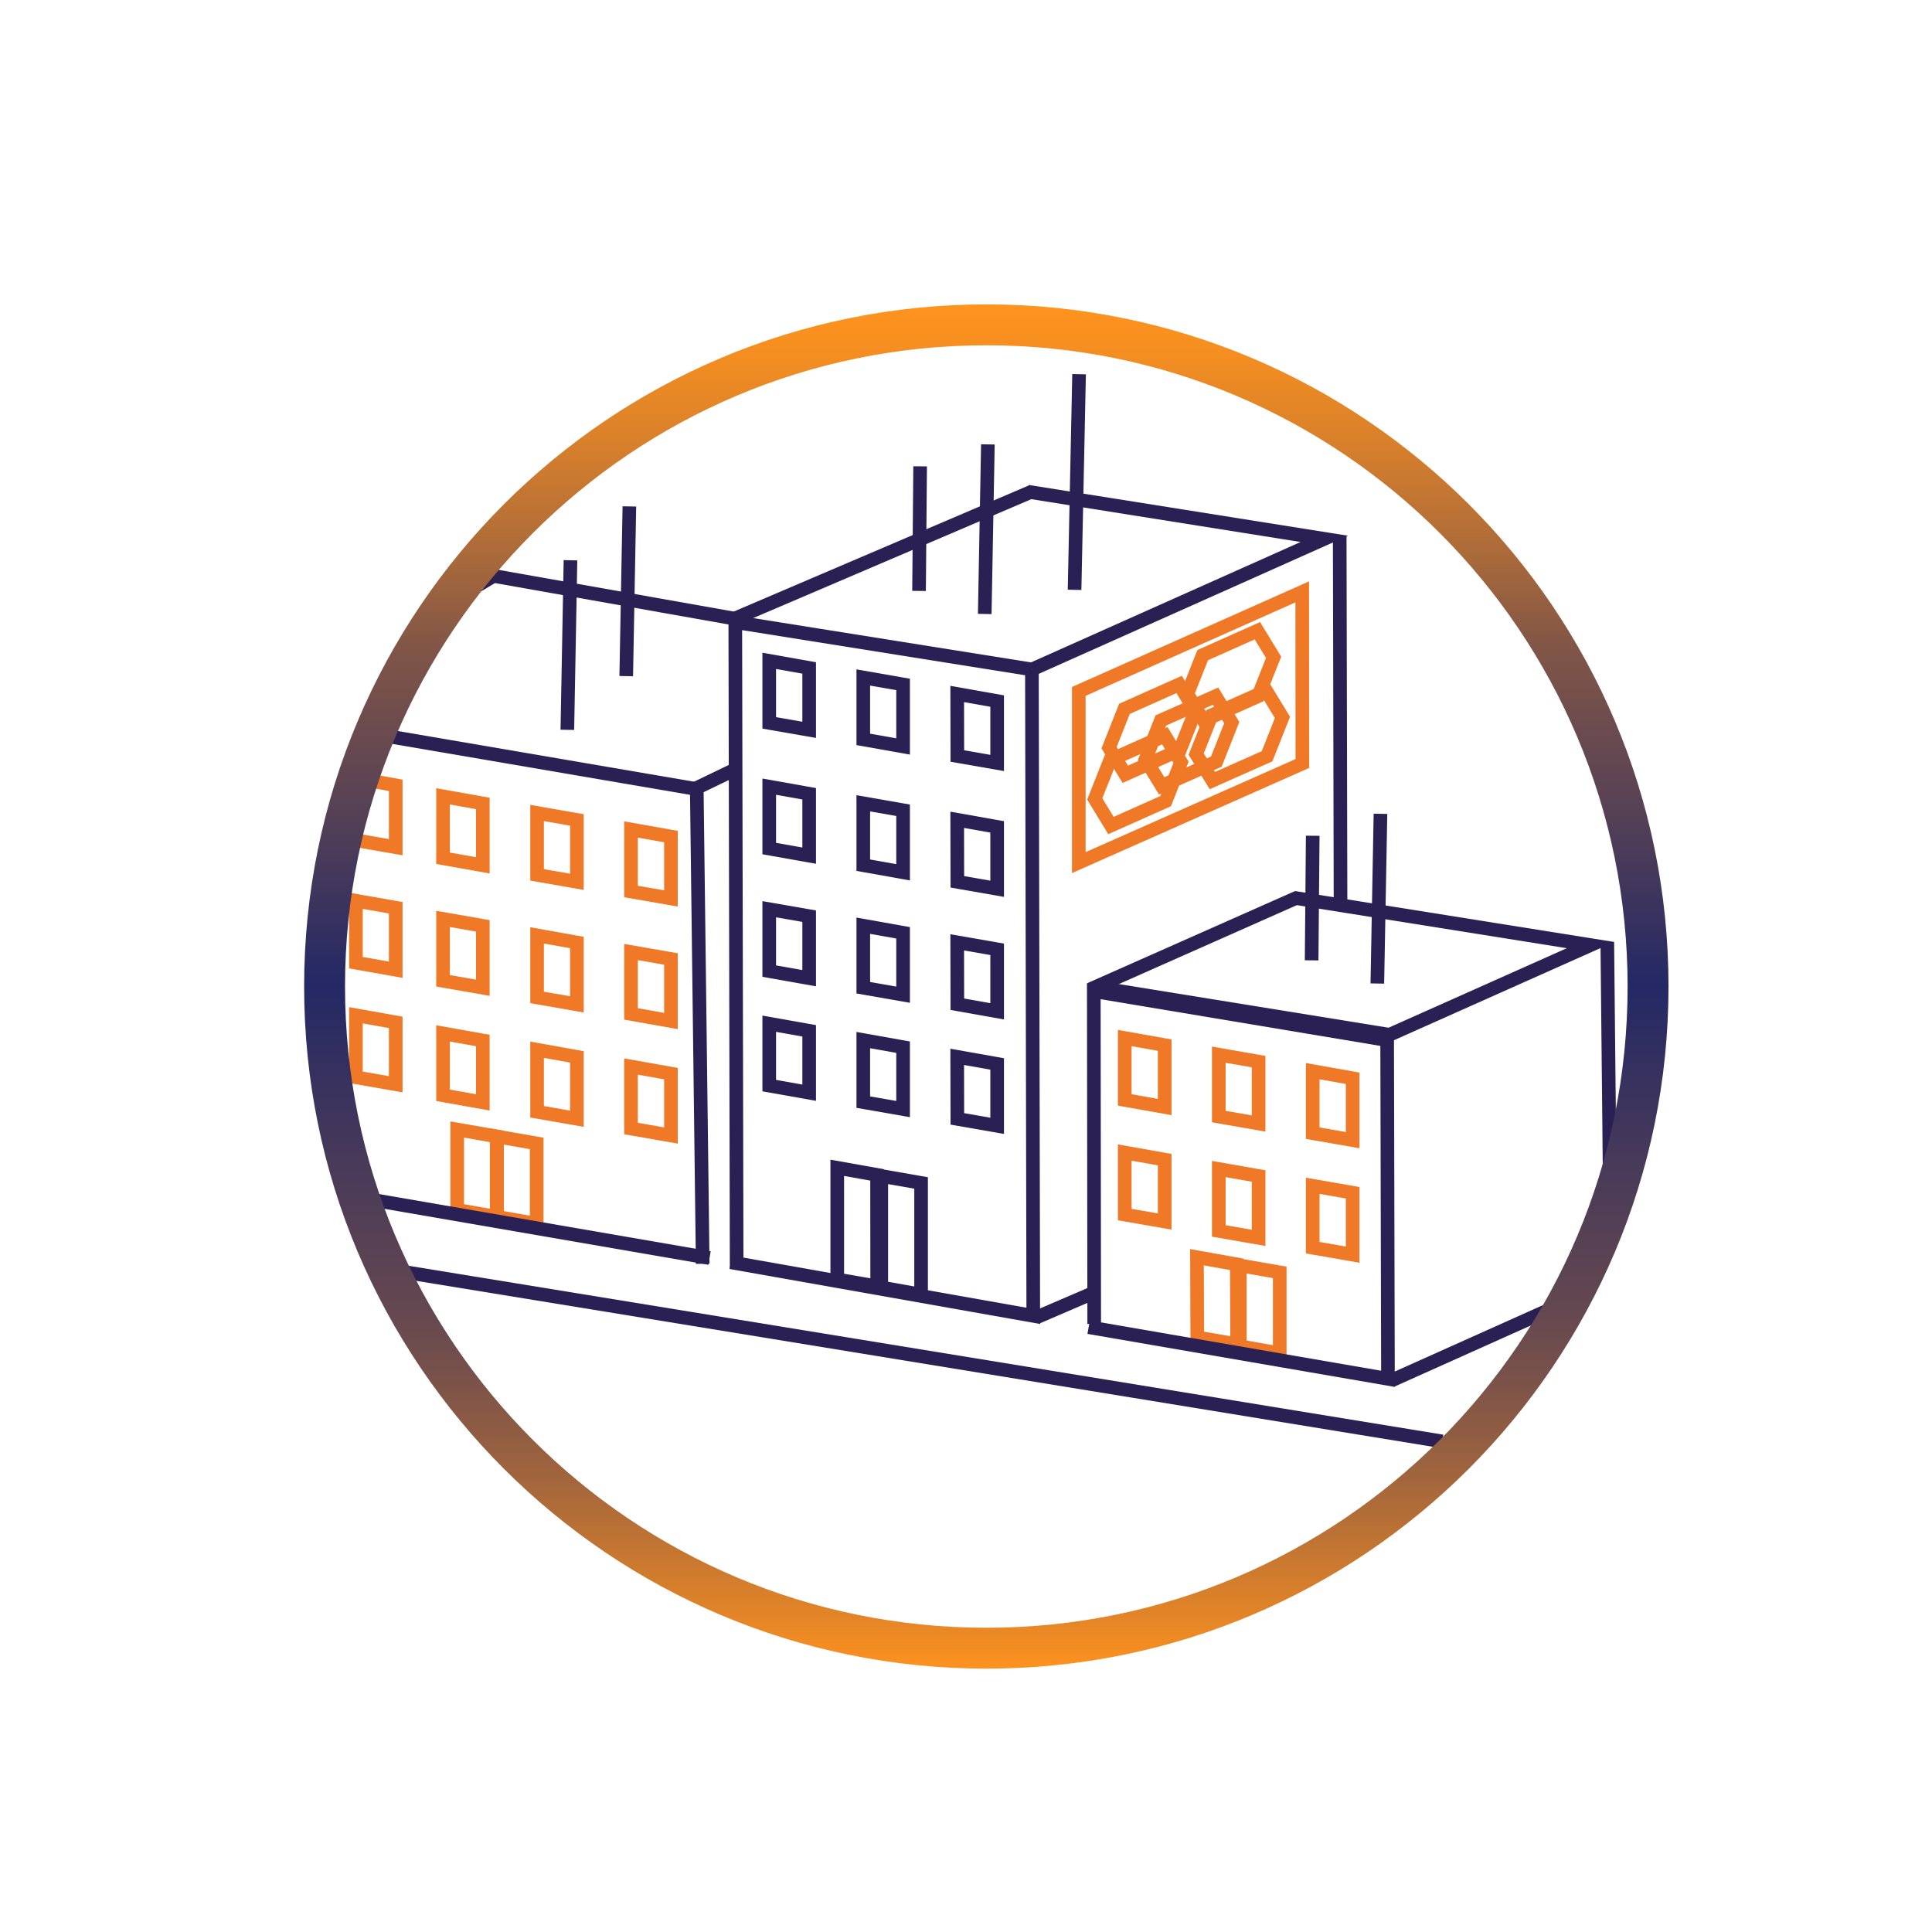 <?xml version="1.0" encoding="utf-8"?>
<!-- Generator: Adobe Illustrator 24.2.0, SVG Export Plug-In . SVG Version: 6.00 Build 0)  -->
<svg width="90px" height="90px" version="1.1" id="Calque_1" xmlns="http://www.w3.org/2000/svg" xmlns:xlink="http://www.w3.org/1999/xlink" x="0px" y="0px"
	 viewBox="0 0 141.73 141.73" style="enable-background:new 0 0 141.73 141.73;" xml:space="preserve">
<style type="text/css">
	.st0{fill:none;stroke:#2B2054;}
	.st1{fill:none;stroke:#EF7927;}
	.st2{fill:none;stroke:#020000;}
	.st3{fill:none;stroke:url(#SVGID_1_);stroke-width:3;}
</style>
<line class="st0" x1="28.67" y1="93.15" x2="105.8" y2="105.74"/>
<polyline class="st0" points="54.04,93.07 53.94,45.64 75.7,49.11 "/>
<line class="st0" x1="53.68" y1="45.47" x2="75.67" y2="36.07"/>
<polyline class="st0" points="75.39,36.07 97.15,39.53 75.7,49.11 "/>
<polyline class="st0" points="94.92,65.86 116.68,69.33 101.93,75.91 80.24,72.4 "/>
<path class="st0" d="M95.26,65.79"/>
<line class="st0" x1="95.19" y1="65.83" x2="79.99" y2="72.57"/>
<path class="st0" d="M81.12,97.12"/>
<polyline class="st0" points="80.27,97.12 80.24,72.71 101.92,76.33 "/>
<line class="st0" x1="117.91" y1="69.11" x2="118.09" y2="86.84"/>
<line class="st0" x1="114.28" y1="95.8" x2="102.08" y2="101.27"/>
<path class="st0" d="M102.02,82.07"/>
<line class="st0" x1="98.34" y1="66.12" x2="98.28" y2="39.31"/>
<line class="st0" x1="80.2" y1="94.85" x2="76.04" y2="96.64"/>
<line class="st0" x1="51.49" y1="57.95" x2="27.23" y2="53.8"/>
<line class="st0" x1="51.11" y1="57.5" x2="51.55" y2="92.71"/>
<line class="st0" x1="30.81" y1="45.49" x2="36.41" y2="42.13"/>
<line class="st0" x1="36" y1="42.21" x2="53.99" y2="45.4"/>
<line class="st0" x1="50.89" y1="57.91" x2="53.75" y2="56.53"/>
<line class="st0" x1="96.22" y1="70.45" x2="96.3" y2="61.31"/>
<line class="st0" x1="101.04" y1="72.15" x2="101.27" y2="59.7"/>
<line class="st0" x1="72.24" y1="45.04" x2="72.47" y2="32.6"/>
<line class="st0" x1="67.42" y1="43.35" x2="67.5" y2="34.21"/>
<line class="st0" x1="78.83" y1="43.27" x2="79.16" y2="27.45"/>
<line class="st0" x1="45.94" y1="49.6" x2="46.17" y2="37.15"/>
<line class="st0" x1="41.62" y1="53.54" x2="41.85" y2="41.1"/>
<polygon class="st0" points="70.22,50.91 70.23,55.46 73.15,55.97 73.15,51.43 "/>
<polygon class="st0" points="63.33,49.7 63.33,54.24 66.25,54.76 66.25,50.21 "/>
<polygon class="st0" points="56.43,48.48 56.43,53.03 59.36,53.54 59.36,49 "/>
<polygon class="st0" points="70.22,60.14 70.23,64.69 73.15,65.2 73.15,60.66 "/>
<polygon class="st0" points="63.33,58.93 63.33,63.47 66.25,63.99 66.25,59.44 "/>
<polygon class="st0" points="56.43,57.71 56.43,62.25 59.36,62.77 59.36,58.23 "/>
<polygon class="st0" points="70.22,69.13 70.23,73.67 73.15,74.19 73.15,69.64 "/>
<polygon class="st0" points="63.33,67.91 63.33,72.46 66.25,72.97 66.25,68.43 "/>
<polygon class="st0" points="56.43,66.7 56.43,71.24 59.36,71.76 59.36,67.21 "/>
<polygon class="st0" points="70.22,77.53 70.23,82.08 73.15,82.59 73.15,78.05 "/>
<polygon class="st0" points="63.33,76.3 63.33,80.85 66.25,81.36 66.25,76.82 "/>
<polygon class="st0" points="56.43,75.1 56.43,79.64 59.36,80.16 59.36,75.62 "/>
<polygon class="st0" points="61.42,85.67 61.42,93.86 64.35,94.37 64.34,86.19 "/>
<polygon class="st0" points="64.65,86.27 64.65,94.45 67.57,94.97 67.57,86.78 "/>
<polyline class="st0" points="53.61,92.6 75.8,96.53 75.7,49.11 "/>
<polyline class="st1" points="79.14,50.4 79.14,63.28 95.54,56.01 95.53,43.42 78.85,50.85 "/>
<path class="st2" d="M79.14,63.32"/>
<path class="st2" d="M79.14,50.68"/>
<polygon class="st1" points="89.17,51.07 85.16,52.85 84.03,55.71 85.22,57.65 89.23,55.87 90.36,53.01 "/>
<polygon class="st1" points="92.24,46.27 88.23,48.06 87.1,50.91 88.29,52.86 92.3,51.07 93.43,48.22 "/>
<polygon class="st1" points="92.89,50.68 88.88,52.47 87.75,55.32 88.94,57.26 92.95,55.48 94.08,52.63 "/>
<polygon class="st1" points="85.45,53.97 81.44,55.76 80.31,58.61 81.5,60.56 85.51,58.77 86.64,55.92 "/>
<polygon class="st1" points="86.5,50.21 82.49,52 81.36,54.85 82.55,56.8 86.56,55.01 87.69,52.16 "/>
<polygon class="st1" points="96.3,78.58 96.3,83.13 99.23,83.64 99.23,79.1 "/>
<polygon class="st1" points="89.41,77.37 89.41,81.91 92.33,82.42 92.33,77.88 "/>
<polygon class="st1" points="82.51,76.15 82.51,80.69 85.44,81.21 85.44,76.67 "/>
<polygon class="st1" points="96.3,86.99 96.3,91.53 99.23,92.04 99.23,87.5 "/>
<polygon class="st1" points="89.41,85.76 89.41,90.3 92.33,90.81 92.33,86.27 "/>
<polygon class="st1" points="82.51,84.55 82.51,89.1 85.44,89.61 85.44,85.07 "/>
<polyline class="st1" points="90.76,98.62 90.73,92.75 87.81,92.23 87.83,98.11 90.76,98.62 "/>
<polygon class="st1" points="90.95,92.83 90.95,98.76 93.88,99.28 93.88,93.34 "/>
<polyline class="st0" points="79.86,97.36 101.82,101.15 101.76,76.28 "/>
<polyline class="st1" points="36.46,89.27 36.46,83.37 33.54,82.86 33.54,88.76 36.46,89.27 "/>
<polygon class="st1" points="36.44,83.37 36.44,89.26 39.37,89.78 39.37,83.88 "/>
<line class="st0" x1="52.05" y1="92.29" x2="26.69" y2="87.91"/>
<polygon class="st1" points="46.29,60.85 46.29,65.4 49.22,65.91 49.22,61.37 "/>
<polygon class="st1" points="39.4,59.64 39.4,64.18 42.32,64.69 42.32,60.15 "/>
<polygon class="st1" points="32.5,58.42 32.5,62.96 35.42,63.48 35.42,58.94 "/>
<polygon class="st1" points="46.29,69.84 46.29,74.38 49.22,74.9 49.22,70.35 "/>
<polygon class="st1" points="39.4,68.62 39.4,73.17 42.32,73.68 42.32,69.14 "/>
<polygon class="st1" points="32.5,67.41 32.5,71.95 35.42,72.46 35.42,67.92 "/>
<polygon class="st1" points="46.29,78.24 46.29,82.79 49.22,83.3 49.22,78.76 "/>
<polygon class="st1" points="39.4,77.01 39.4,81.56 42.32,82.07 42.32,77.53 "/>
<polygon class="st1" points="32.5,75.81 32.5,80.35 35.42,80.87 35.42,76.33 "/>
<polygon class="st1" points="26.11,57.09 26.11,61.64 29.03,62.15 29.03,57.61 "/>
<polygon class="st1" points="26.11,66.08 26.11,70.62 29.03,71.14 29.03,66.59 "/>
<polygon class="st1" points="26.11,74.48 26.11,79.03 29.03,79.54 29.03,75 "/>
<linearGradient id="SVGID_1_" gradientUnits="userSpaceOnUse" x1="72.357" y1="122.41" x2="72.357" y2="22.323">
	<stop  offset="0" style="stop-color:#FD921F"/>
	<stop  offset="0.032" style="stop-color:#E78726"/>
	<stop  offset="0.141" style="stop-color:#A1653D"/>
	<stop  offset="0.22" style="stop-color:#76504B"/>
	<stop  offset="0.26" style="stop-color:#654850"/>
	<stop  offset="0.437" style="stop-color:#36315F"/>
	<stop  offset="0.501" style="stop-color:#242865"/>
	<stop  offset="0.624" style="stop-color:#544056"/>
	<stop  offset="0.751" style="stop-color:#825647"/>
	<stop  offset="0.816" style="stop-color:#AA6A3A"/>
	<stop  offset="0.899" style="stop-color:#D8802B"/>
	<stop  offset="0.963" style="stop-color:#F48E21"/>
	<stop  offset="1" style="stop-color:#FF931E"/>
</linearGradient>
<path class="st3" d="M72.36,120.91c26.81,0,48.54-21.73,48.54-48.54c0-26.81-21.73-48.54-48.54-48.54S23.81,45.56,23.81,72.37
	C23.81,99.18,45.55,120.91,72.36,120.91z"/>
</svg>
